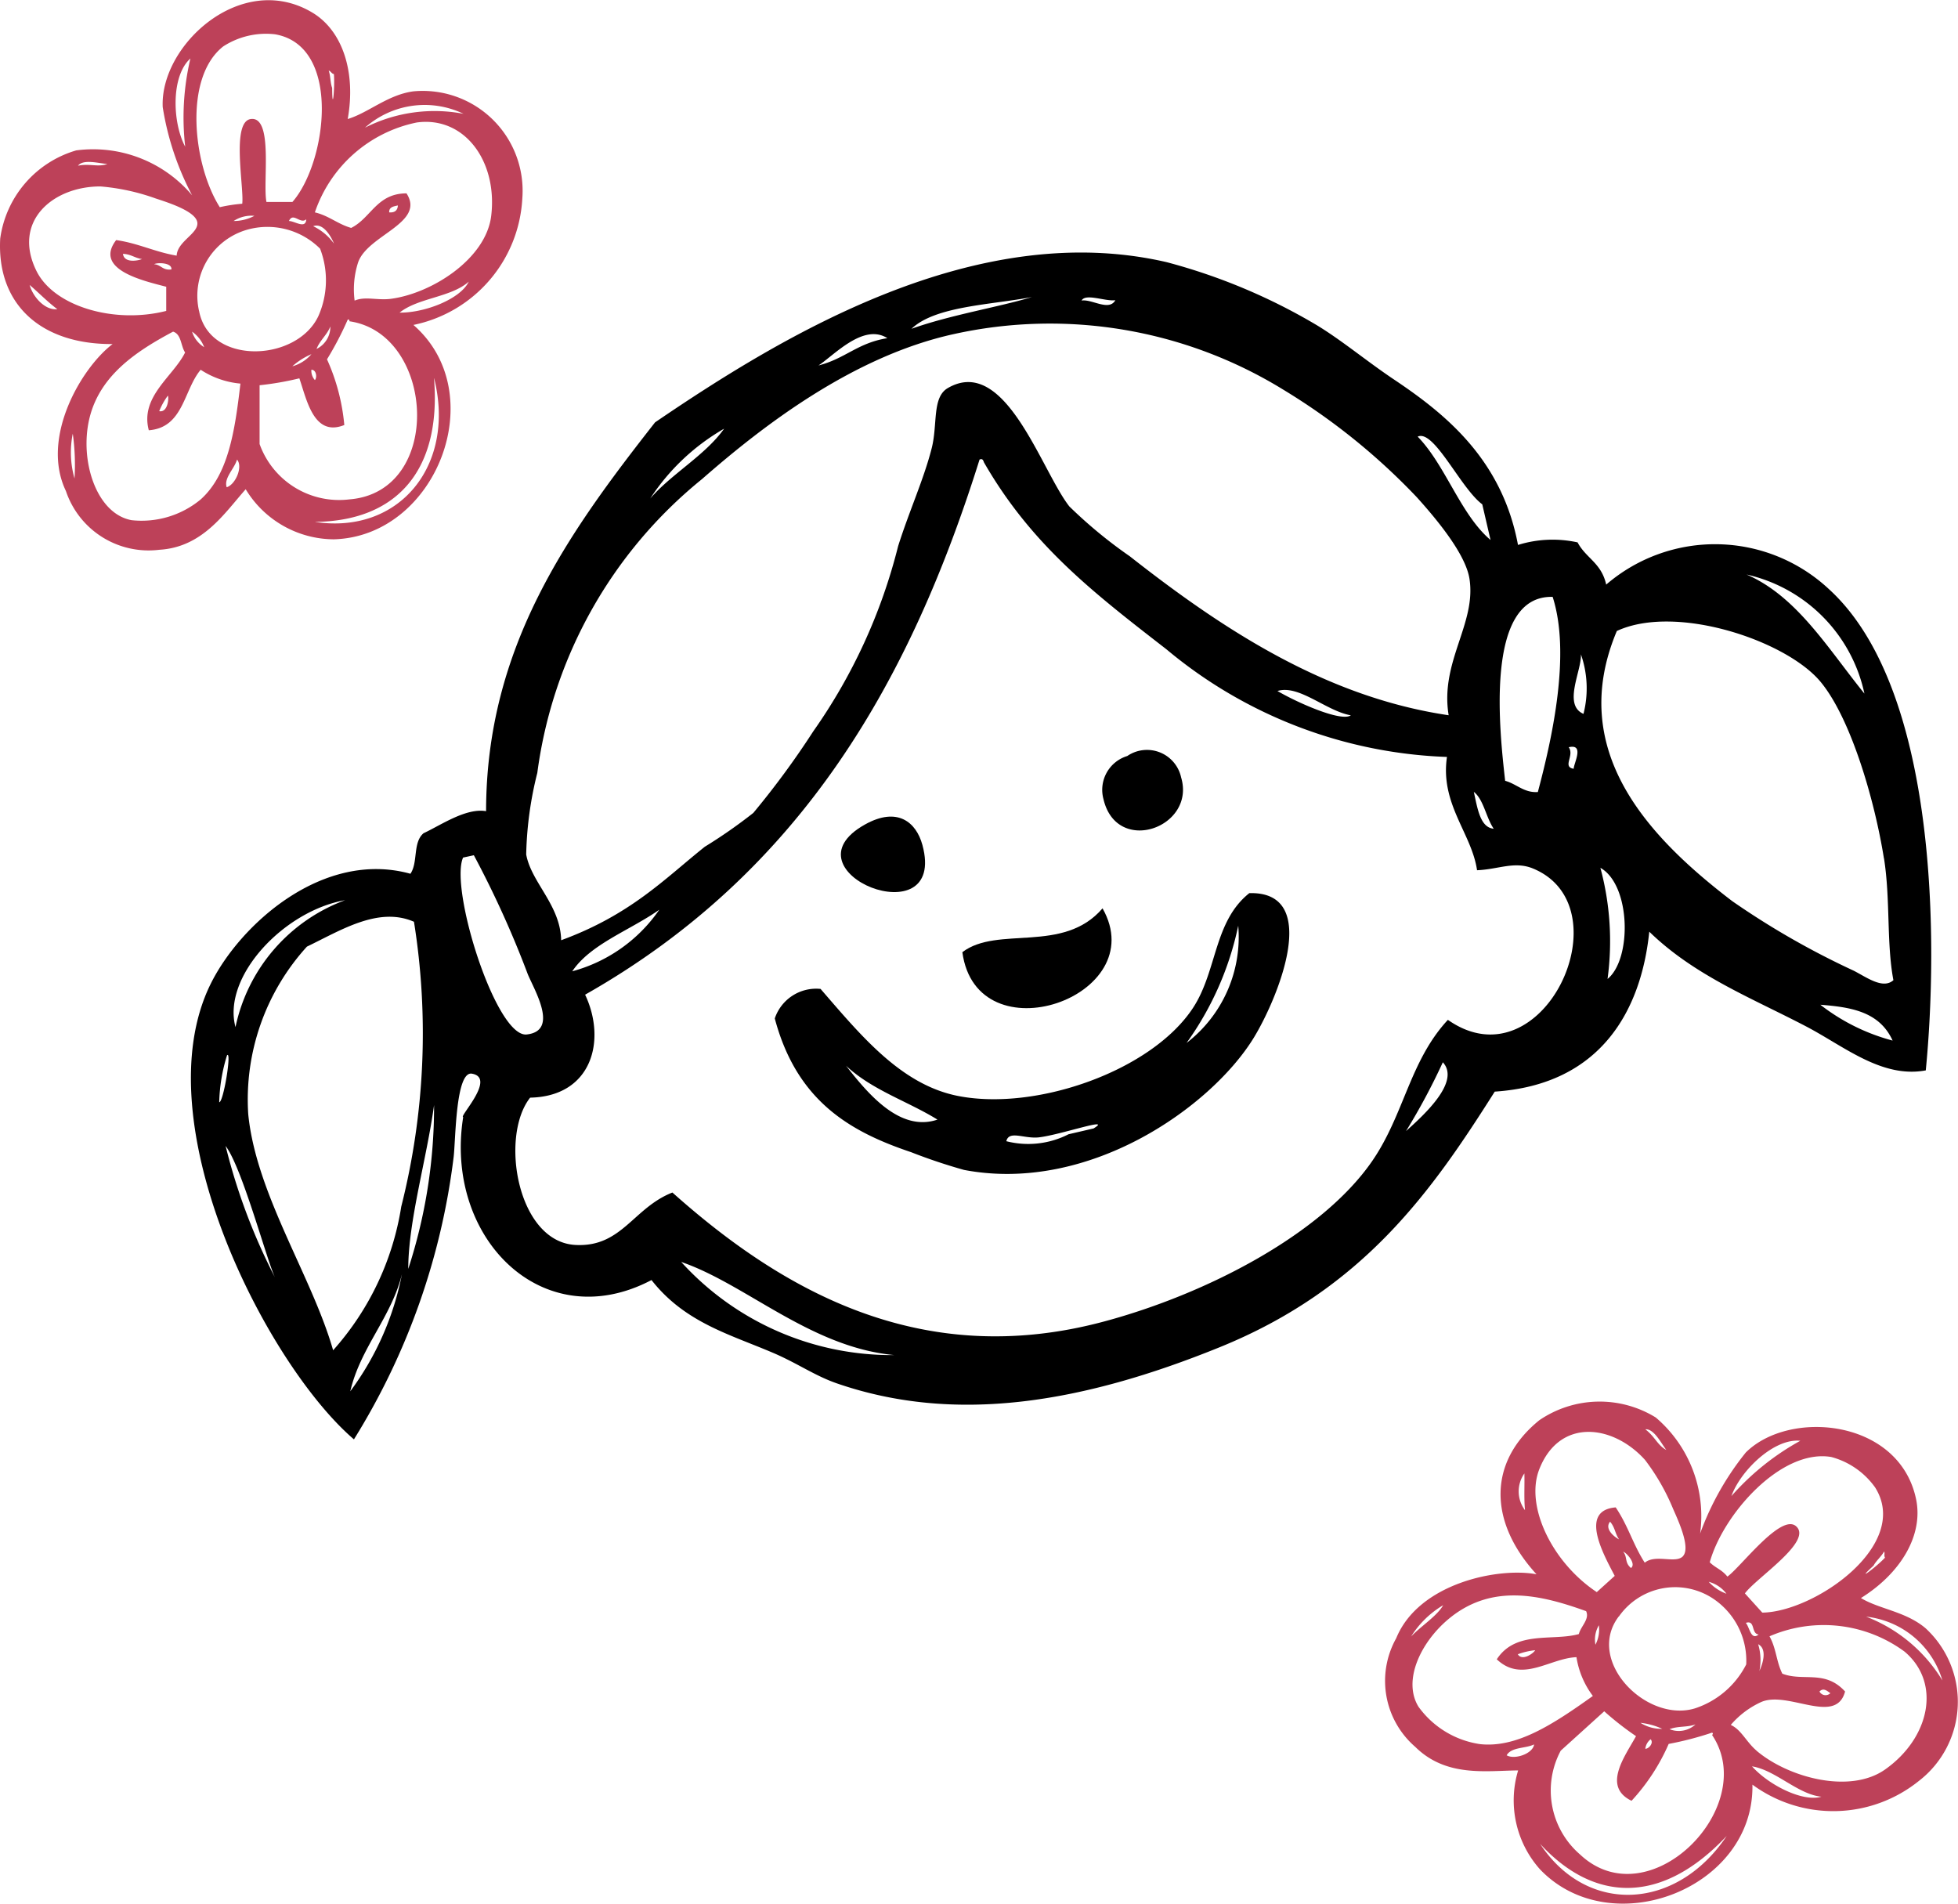 <svg xmlns="http://www.w3.org/2000/svg" width="82.146" height="79.869" viewBox="0 0 82.146 79.869"><g transform="translate(-42.72 -375.77)"><path d="M90.014,407.487a1.465,1.465,0,0,1,2.258.895c.633,2.1-2.7,3.3-3.257.914A1.483,1.483,0,0,1,90.014,407.487Z" fill-rule="evenodd"/><path d="M79.012,410.359c1.357-.757,2.146-.1,2.407.86C82.484,415.146,75.455,412.342,79.012,410.359Z" fill-rule="evenodd"/><path d="M106.406,398.632a4.883,4.883,0,0,1,2.5-.107c.352.667,1,.859,1.2,1.771a7,7,0,0,1,9.348.193c4.594,4.191,4.576,14.937,4.06,20.187-1.835.342-3.412-1-5-1.834-2.268-1.189-4.695-2.13-6.6-3.985-.337,3.287-2.021,6.417-6.483,6.71-2.629,4.151-5.488,8.268-11.542,10.724-5.805,2.355-11.1,3.224-16.047,1.52-.93-.32-1.655-.841-2.661-1.273-1.834-.788-3.72-1.273-5.128-3.066-4.561,2.4-8.71-1.764-7.9-6.838-.192-.007,1.4-1.642.366-1.82-.684-.118-.68,2.754-.766,3.49a29.1,29.1,0,0,1-4.184,11.852c-3.638-3.112-8.882-13.276-6.015-19.1,1.221-2.483,4.707-5.649,8.385-4.629.328-.479.091-1.309.55-1.7.733-.342,1.779-1.07,2.624-.926.007-6.9,3.45-11.671,7.09-16.312,5.431-3.7,13.5-8.563,21.461-6.721a24.672,24.672,0,0,1,6.29,2.638c1.046.633,2.057,1.48,3.2,2.252C103.313,393.1,105.73,395.008,106.406,398.632Zm-25.445-9.068c1.628-.583,3.695-.917,5.052-1.332C84.307,388.561,81.962,388.606,80.961,389.564Zm-3.9,1.537c1.12-.283,1.635-.944,2.887-1.144C78.943,389.317,77.714,390.675,77.061,391.1Zm12.452-2.736c-.426.056-1.252-.3-1.416.014C88.531,388.31,89.248,388.842,89.513,388.365Zm14.857,11.686c-.16-1.024-1.336-2.453-2.215-3.427A27.015,27.015,0,0,0,96.53,392.1a18.68,18.68,0,0,0-13.785-2.316c-4.235.927-8.022,3.852-10.57,6.083a19.081,19.081,0,0,0-6.913,12.329,15.2,15.2,0,0,0-.466,3.42c.211,1.177,1.436,2.122,1.467,3.6,2.922-1.073,4.339-2.576,6.027-3.923a21.086,21.086,0,0,0,2.035-1.419,35.444,35.444,0,0,0,2.516-3.424,23.3,23.3,0,0,0,3.558-7.764c.457-1.452,1.081-2.816,1.41-4.113.256-1.01.008-2.134.675-2.522,2.417-1.406,3.918,3.46,5.1,4.966a19.564,19.564,0,0,0,2.537,2.092c3.988,3.135,8.284,5.917,13.376,6.668C103.126,403.526,104.666,401.942,104.37,400.051ZM70,396.683c.913-1.052,2.3-1.806,3.1-2.928A9.133,9.133,0,0,0,70,396.683ZM67.268,417.5c.9,1.9.3,4.266-2.307,4.32-1.285,1.629-.537,6.06,1.908,6.18,1.94.1,2.418-1.557,4.061-2.2,4.528,4.04,10.386,7.492,18.129,5.406,4.282-1.152,9.091-3.644,11.215-6.705,1.355-1.952,1.582-4.212,3.191-5.945,3.988,2.794,7.472-4.74,3.571-6.349-.777-.321-1.456.038-2.348.072-.221-1.543-1.555-2.772-1.262-4.753a19.394,19.394,0,0,1-11.772-4.518C88.6,400.639,86,398.644,84,395.166c-.03-.089-.063-.172-.184-.115C80.948,404.186,76.446,412.3,67.268,417.5Zm37.639-20.572c-.912-.677-2.025-3.163-2.71-2.84,1.17,1.2,1.8,3.272,3.057,4.336Zm.961,11.6c.476.127.791.511,1.371.47.623-2.341,1.381-5.821.621-8.187C104.947,400.734,105.658,406.639,105.868,408.534Zm-43.72,3.22c-.578,1.3,1.384,7.563,2.67,7.421,1.368-.15.314-1.87.043-2.532A41.954,41.954,0,0,0,62.6,411.65ZM52.6,418.86a7.27,7.27,0,0,1,4.6-5.325C54.622,413.986,52.031,416.751,52.6,418.86Zm68.341-13.987a6.521,6.521,0,0,0-4.946-5C118.115,400.788,119.423,403,120.944,404.873Zm-21.55.907c-1.038-.184-2.175-1.3-3.076-1.02C97.109,405.227,98.98,406.07,99.394,405.78Zm-43.791,9.7a9.53,9.53,0,0,0-2.465,7.038c.335,3.362,2.663,6.774,3.561,9.9a11.785,11.785,0,0,0,2.858-6.026,29.665,29.665,0,0,0,.534-11.951C58.6,413.791,57.029,414.794,55.6,415.482Zm66.158-3.7c-.394-2.47-1.4-5.907-2.671-7.421-1.453-1.728-6.061-3.264-8.534-2.117-2.1,4.987,1.26,8.6,4.841,11.333a33.825,33.825,0,0,0,5.093,2.917c.545.277,1.228.794,1.669.4C121.861,415.328,122.034,413.5,121.761,411.779Zm-12.605-6.059a4.333,4.333,0,0,0-.107-2.5C109.081,403.911,108.277,405.344,109.156,405.72Zm-42.431,10.8a6.487,6.487,0,0,0,3.658-2.585C69.153,414.8,67.487,415.378,66.725,416.525Zm-14.808,5.491c.177.034.538-2.182.331-1.97A7.167,7.167,0,0,0,51.917,422.016Zm56.829-13.993c0-.216.467-1.059-.209-.9C108.788,407.471,108.248,407.944,108.746,408.023Zm-3.358,2.515c-.315-.455-.426-1.235-.832-1.541C104.711,409.707,104.822,410.487,105.388,410.538ZM54.254,429.357c-.348-.74-1.377-4.6-2.069-5.511A25.147,25.147,0,0,0,54.254,429.357Zm6.677-7.228c-.305,2.241-1.082,4.87-1.083,6.874A21.942,21.942,0,0,0,60.931,422.129Zm49.232-5.289c1.03-.838.977-3.944-.3-4.662A11.82,11.82,0,0,1,110.163,416.84Zm-52.748,17.3a12.143,12.143,0,0,0,2.169-4.919C59.139,431.035,57.836,432.314,57.415,434.142Zm44.3-10.923c.771-.693,2.281-2.072,1.538-2.881A27.1,27.1,0,0,1,101.711,423.219Zm-30.42,5.491a11.923,11.923,0,0,0,8.951,3.912C76.729,432.3,74,429.629,71.291,428.71Zm50.826-9.286c-.559-1.225-1.774-1.4-3.03-1.5A8.449,8.449,0,0,0,122.117,419.424Z" fill-rule="evenodd"/><path d="M88.976,413.878c2.113,3.72-5.282,6.275-5.881,1.839C84.571,414.589,87.326,415.8,88.976,413.878Z" fill-rule="evenodd"/><path d="M77.146,417.258c1.708,1.972,3.385,4.025,5.774,4.492,3.3.645,8.145-1.072,9.861-3.71,1.008-1.55.861-3.613,2.353-4.8,3.1-.084,1.137,4.541.159,6.112-1.788,2.871-6.886,6.495-12.127,5.5a23.3,23.3,0,0,1-2.223-.745c-2.569-.863-4.795-2.146-5.718-5.61A1.832,1.832,0,0,1,77.146,417.258ZM92.5,419.526a5.61,5.61,0,0,0,2.169-4.919A12.972,12.972,0,0,1,92.5,419.526Zm-10.448,3.216c-1.263-.78-2.731-1.23-3.838-2.262C79.137,421.662,80.479,423.273,82.047,422.742Zm5.5.613,1.047-.243c.834-.508-1.341.256-2.279.372-.625.077-1.266-.311-1.381.163A3.715,3.715,0,0,0,87.551,423.355Z" fill-rule="evenodd"/><path d="M57.308,380.763c.861-.256,1.676-1.017,2.756-1.161a4.191,4.191,0,0,1,4.569,4.5,5.727,5.727,0,0,1-4.569,5.3c3.3,2.867.972,8.872-3.336,8.994a4.347,4.347,0,0,1-3.7-2.1c-.882.988-1.8,2.434-3.626,2.539a3.66,3.66,0,0,1-3.917-2.466c-1.08-2.246.658-5.178,1.959-6.165-3.021.02-4.868-1.679-4.715-4.425a4.486,4.486,0,0,1,3.191-3.7,5.431,5.431,0,0,1,4.86,1.885,11.826,11.826,0,0,1-1.233-3.7c-.125-2.579,3.269-5.717,6.238-3.989C57.1,377.034,57.66,378.809,57.308,380.763Zm-3.047-3.554a3.3,3.3,0,0,0-2.175.508c-1.683,1.321-1.262,4.987-.145,6.745a6.64,6.64,0,0,1,.942-.145c.084-.668-.473-3.449.363-3.554.956-.119.488,2.688.653,3.481h1.088C56.427,382.608,57.081,377.7,54.261,377.209Zm-3.771,4.715a10.772,10.772,0,0,1,.218-3.7C49.885,378.96,49.951,380.921,50.49,381.924Zm6.165-2.467c.009,1.144.12-.064.073-.58-.1-.017-.123-.119-.218-.145C56.589,378.943,56.575,379.247,56.655,379.457Zm1.378,1.669a6.447,6.447,0,0,1,4.134-.581A3.764,3.764,0,0,0,58.033,381.126Zm1.088,7.18c1.727-.229,3.99-1.68,4.207-3.481.274-2.278-1.11-4.188-3.119-3.917a5.72,5.72,0,0,0-4.279,3.772c.587.138.959.491,1.523.652.839-.418,1.068-1.446,2.321-1.45.811,1.247-1.636,1.741-2.031,2.9a3.681,3.681,0,0,0-.145,1.6C58.041,388.19,58.556,388.381,59.121,388.306Zm-13.128-5.585c.5-.1.835.072,1.233-.072C46.872,382.625,46.215,382.433,45.993,382.721ZM51,385.115c-.046-.471-1.192-.836-1.741-1.016a9.04,9.04,0,0,0-2.321-.507c-2-.006-3.724,1.466-2.684,3.554.741,1.486,3.266,2.222,5.44,1.668V387.8c-.976-.254-3.049-.722-2.1-1.958.93.133,1.626.5,2.538.653C50.156,385.9,51.042,385.572,51,385.115Zm8.05-.435c.237.018.349-.086.363-.291C59.234,384.43,59.038,384.452,59.048,384.68Zm-6.527.362a1.857,1.857,0,0,0,.87-.217A1.364,1.364,0,0,0,52.521,385.042Zm2.321,0c.239,0,.705.354.725-.072C55.316,385.192,55.02,384.653,54.842,385.042Zm1.886.943c-.141-.344-.473-.879-.871-.725A2.3,2.3,0,0,1,56.728,385.985Zm-5.658,2.829c.432,2.3,4.1,2.146,5.005.217a3.708,3.708,0,0,0,.072-2.828,3.129,3.129,0,0,0-3.046-.8A2.882,2.882,0,0,0,51.07,388.814Zm-2.393-2.176c-.3-.04-.469-.208-.8-.218C47.927,386.815,48.5,386.712,48.677,386.638Zm1.233.435c.03-.3-.623-.292-.726-.217C49.48,386.874,49.543,387.126,49.91,387.073Zm9.574,1.813c1.076.01,2.56-.58,2.9-1.3C61.649,388.247,60.261,388.261,59.484,388.886Zm-14.361-.145c-.415-.31-.769-.681-1.161-1.015C44.111,388.255,44.629,388.8,45.123,388.741Zm8.486,5.658a3.543,3.543,0,0,0,3.771,2.321c3.966-.318,3.593-6.949,0-7.471,0-.044-.011-.086-.072-.073a13.7,13.7,0,0,1-.871,1.669,8.539,8.539,0,0,1,.726,2.756c-1.279.513-1.57-1.044-1.886-1.959a12.551,12.551,0,0,1-1.668.29ZM56,390.41a1.035,1.035,0,0,0,.58-.943C56.436,389.828,56.143,390.042,56,390.41Zm-6.02-.726c-1.779.948-3.53,2.143-3.626,4.5-.063,1.536.625,3.176,1.885,3.409a3.882,3.882,0,0,0,2.9-.87c1.146-1.029,1.429-2.8,1.668-4.86a3.635,3.635,0,0,1-1.668-.58c-.718.853-.717,2.426-2.176,2.538-.376-1.414,1.02-2.25,1.523-3.263C50.3,390.281,50.334,389.791,49.982,389.684Zm1.306.653a1.386,1.386,0,0,0-.508-.653A1.174,1.174,0,0,0,51.288,390.337Zm3.7.8a1.622,1.622,0,0,0,.8-.508A2.9,2.9,0,0,0,54.987,391.135Zm.943.58c.1-.1.069-.437-.145-.435A.589.589,0,0,0,55.93,391.715Zm5-.073c.322,3.949-1.647,5.992-5,6.02C59.462,398.21,61.85,395.3,60.934,391.642ZM49.4,393.02c.361.069.412-.551.363-.652A2.915,2.915,0,0,0,49.4,393.02Zm-3.554,2.829a9.462,9.462,0,0,0-.073-1.886A3.973,3.973,0,0,0,45.848,395.849Zm6.383.363c.378-.115.691-.87.435-1.161C52.555,395.438,52.1,395.825,52.231,396.212Z" fill="#bd4159" fill-rule="evenodd"/><path d="M120.794,442.813c.767.467,1.879.561,2.71,1.266a4.191,4.191,0,0,1-.271,6.4,5.727,5.727,0,0,1-6.992.162c.085,4.367-5.928,6.672-8.908,3.558a4.344,4.344,0,0,1-.921-4.154c-1.324.008-3.013.3-4.315-.987a3.659,3.659,0,0,1-.8-4.559c.941-2.308,4.281-2.986,5.886-2.683-2.042-2.227-2.02-4.736.119-6.464a4.488,4.488,0,0,1,4.884-.114,5.431,5.431,0,0,1,1.861,4.869,11.852,11.852,0,0,1,1.916-3.4c1.83-1.823,6.433-1.41,7.143,1.951C123.423,440.16,122.479,441.764,120.794,442.813Zm.593-4.643a3.306,3.306,0,0,0-1.836-1.274c-2.109-.361-4.545,2.41-5.1,4.417.244.242.5.3.74.6.551-.386,2.241-2.664,2.879-2.115.729.629-1.667,2.165-2.144,2.82l.729.806C118.835,443.4,122.916,440.588,121.387,438.17Zm-6.027.365a10.776,10.776,0,0,1,2.89-2.32C117.152,436.1,115.743,437.463,115.36,438.535Zm5.964,2.918c-.842.774.128.046.48-.335-.057-.089.006-.171-.039-.259C121.662,441.059,121.427,441.253,121.324,441.453Zm-.312,2.141a6.45,6.45,0,0,1,3.2,2.677A3.765,3.765,0,0,0,121.012,443.594Zm-4.6,5.623c1.328,1.127,3.922,1.833,5.4.785,1.874-1.324,2.362-3.631.814-4.94a5.72,5.72,0,0,0-5.668-.644c.291.528.279,1.041.537,1.567.873.342,1.79-.178,2.633.749-.381,1.438-2.389-.045-3.514.439a3.7,3.7,0,0,0-1.281.963C115.778,448.339,115.981,448.848,116.416,449.217Zm-4.664-13.483c.407.308.507.668.881.866C112.413,436.322,112.115,435.706,111.752,435.734Zm1.582,5.318c.318-.35-.179-1.445-.414-1.973a9.079,9.079,0,0,0-1.181-2.061c-1.339-1.489-3.585-1.778-4.436.393-.605,1.546.542,3.913,2.412,5.153l.753-.681c-.466-.894-1.51-2.746.041-2.873.526.779.72,1.542,1.219,2.32C112.188,440.953,113.025,441.391,113.334,441.052Zm5.723,5.679a.287.287,0,0,0,.458.074C119.366,446.7,119.219,446.57,119.057,446.731Zm-4.647-4.6a1.85,1.85,0,0,0,.745.5A1.367,1.367,0,0,0,114.41,442.133Zm1.556,1.721c.161.177.211.76.54.49C116.173,444.306,116.375,443.725,115.966,443.854Zm.566,2.031c.161-.335.335-.94-.046-1.132A2.306,2.306,0,0,1,116.532,445.885Zm-5.893-2.3c-1.419,1.865,1.161,4.482,3.2,3.857a3.706,3.706,0,0,0,2.146-1.843,3.131,3.131,0,0,0-1.451-2.8A2.881,2.881,0,0,0,110.639,443.587Zm.009-3.235c-.171-.248-.161-.487-.374-.738C110.013,439.915,110.473,440.27,110.648,440.352Zm.5,1.206c.243-.178-.2-.657-.325-.684C111.011,441.106,110.866,441.321,111.152,441.558Zm5.077,8.317c.715.8,2.147,1.51,2.914,1.276C118.155,451.053,117.213,450.033,116.229,449.875ZM106.7,439.127c-.049-.516-.011-1.028-.026-1.542A1.308,1.308,0,0,0,106.7,439.127Zm1.5,10.088a3.544,3.544,0,0,0,.808,4.355c2.9,2.728,7.563-2,5.541-5.011.03-.033.056-.066,0-.1a13.61,13.61,0,0,1-1.821.474,8.526,8.526,0,0,1-1.558,2.386c-1.239-.6-.278-1.864.188-2.712a12.66,12.66,0,0,1-1.334-1.043Zm4.564-.9a1.035,1.035,0,0,0,1.088-.2C113.486,448.246,113.13,448.173,112.764,448.315Zm-3.5-4.952c-1.9-.684-3.957-1.181-5.768.327-1.181.984-1.936,2.594-1.263,3.685a3.875,3.875,0,0,0,2.591,1.568c1.532.16,3.033-.816,4.723-2.022a3.636,3.636,0,0,1-.688-1.627c-1.115.04-2.281,1.1-3.343.089.8-1.227,2.354-.752,3.443-1.059C109.038,444,109.421,443.7,109.264,443.363Zm.391,1.407a1.375,1.375,0,0,0,.144-.815A1.18,1.18,0,0,0,109.655,444.77Zm1.89,3.278a1.605,1.605,0,0,0,.911.251A2.94,2.94,0,0,0,111.545,448.048Zm.2,1.089c.141.008.371-.242.225-.4A.6.6,0,0,0,111.747,449.137Zm3.411,3.663c-2.714,2.887-5.549,2.8-7.822.326C109.3,456.114,113.055,455.936,115.158,452.8Zm-8.758-7.629c.192.314.685-.064.727-.169A2.94,2.94,0,0,0,106.4,445.171Zm-4.482-.739c.417-.441,1.1-.869,1.35-1.318A3.968,3.968,0,0,0,101.918,444.432Zm4.013,4.977c.338.2,1.109-.07,1.152-.455C106.722,449.131,106.133,449.057,105.931,449.409Z" fill="#bd4159" fill-rule="evenodd"/></g></svg>